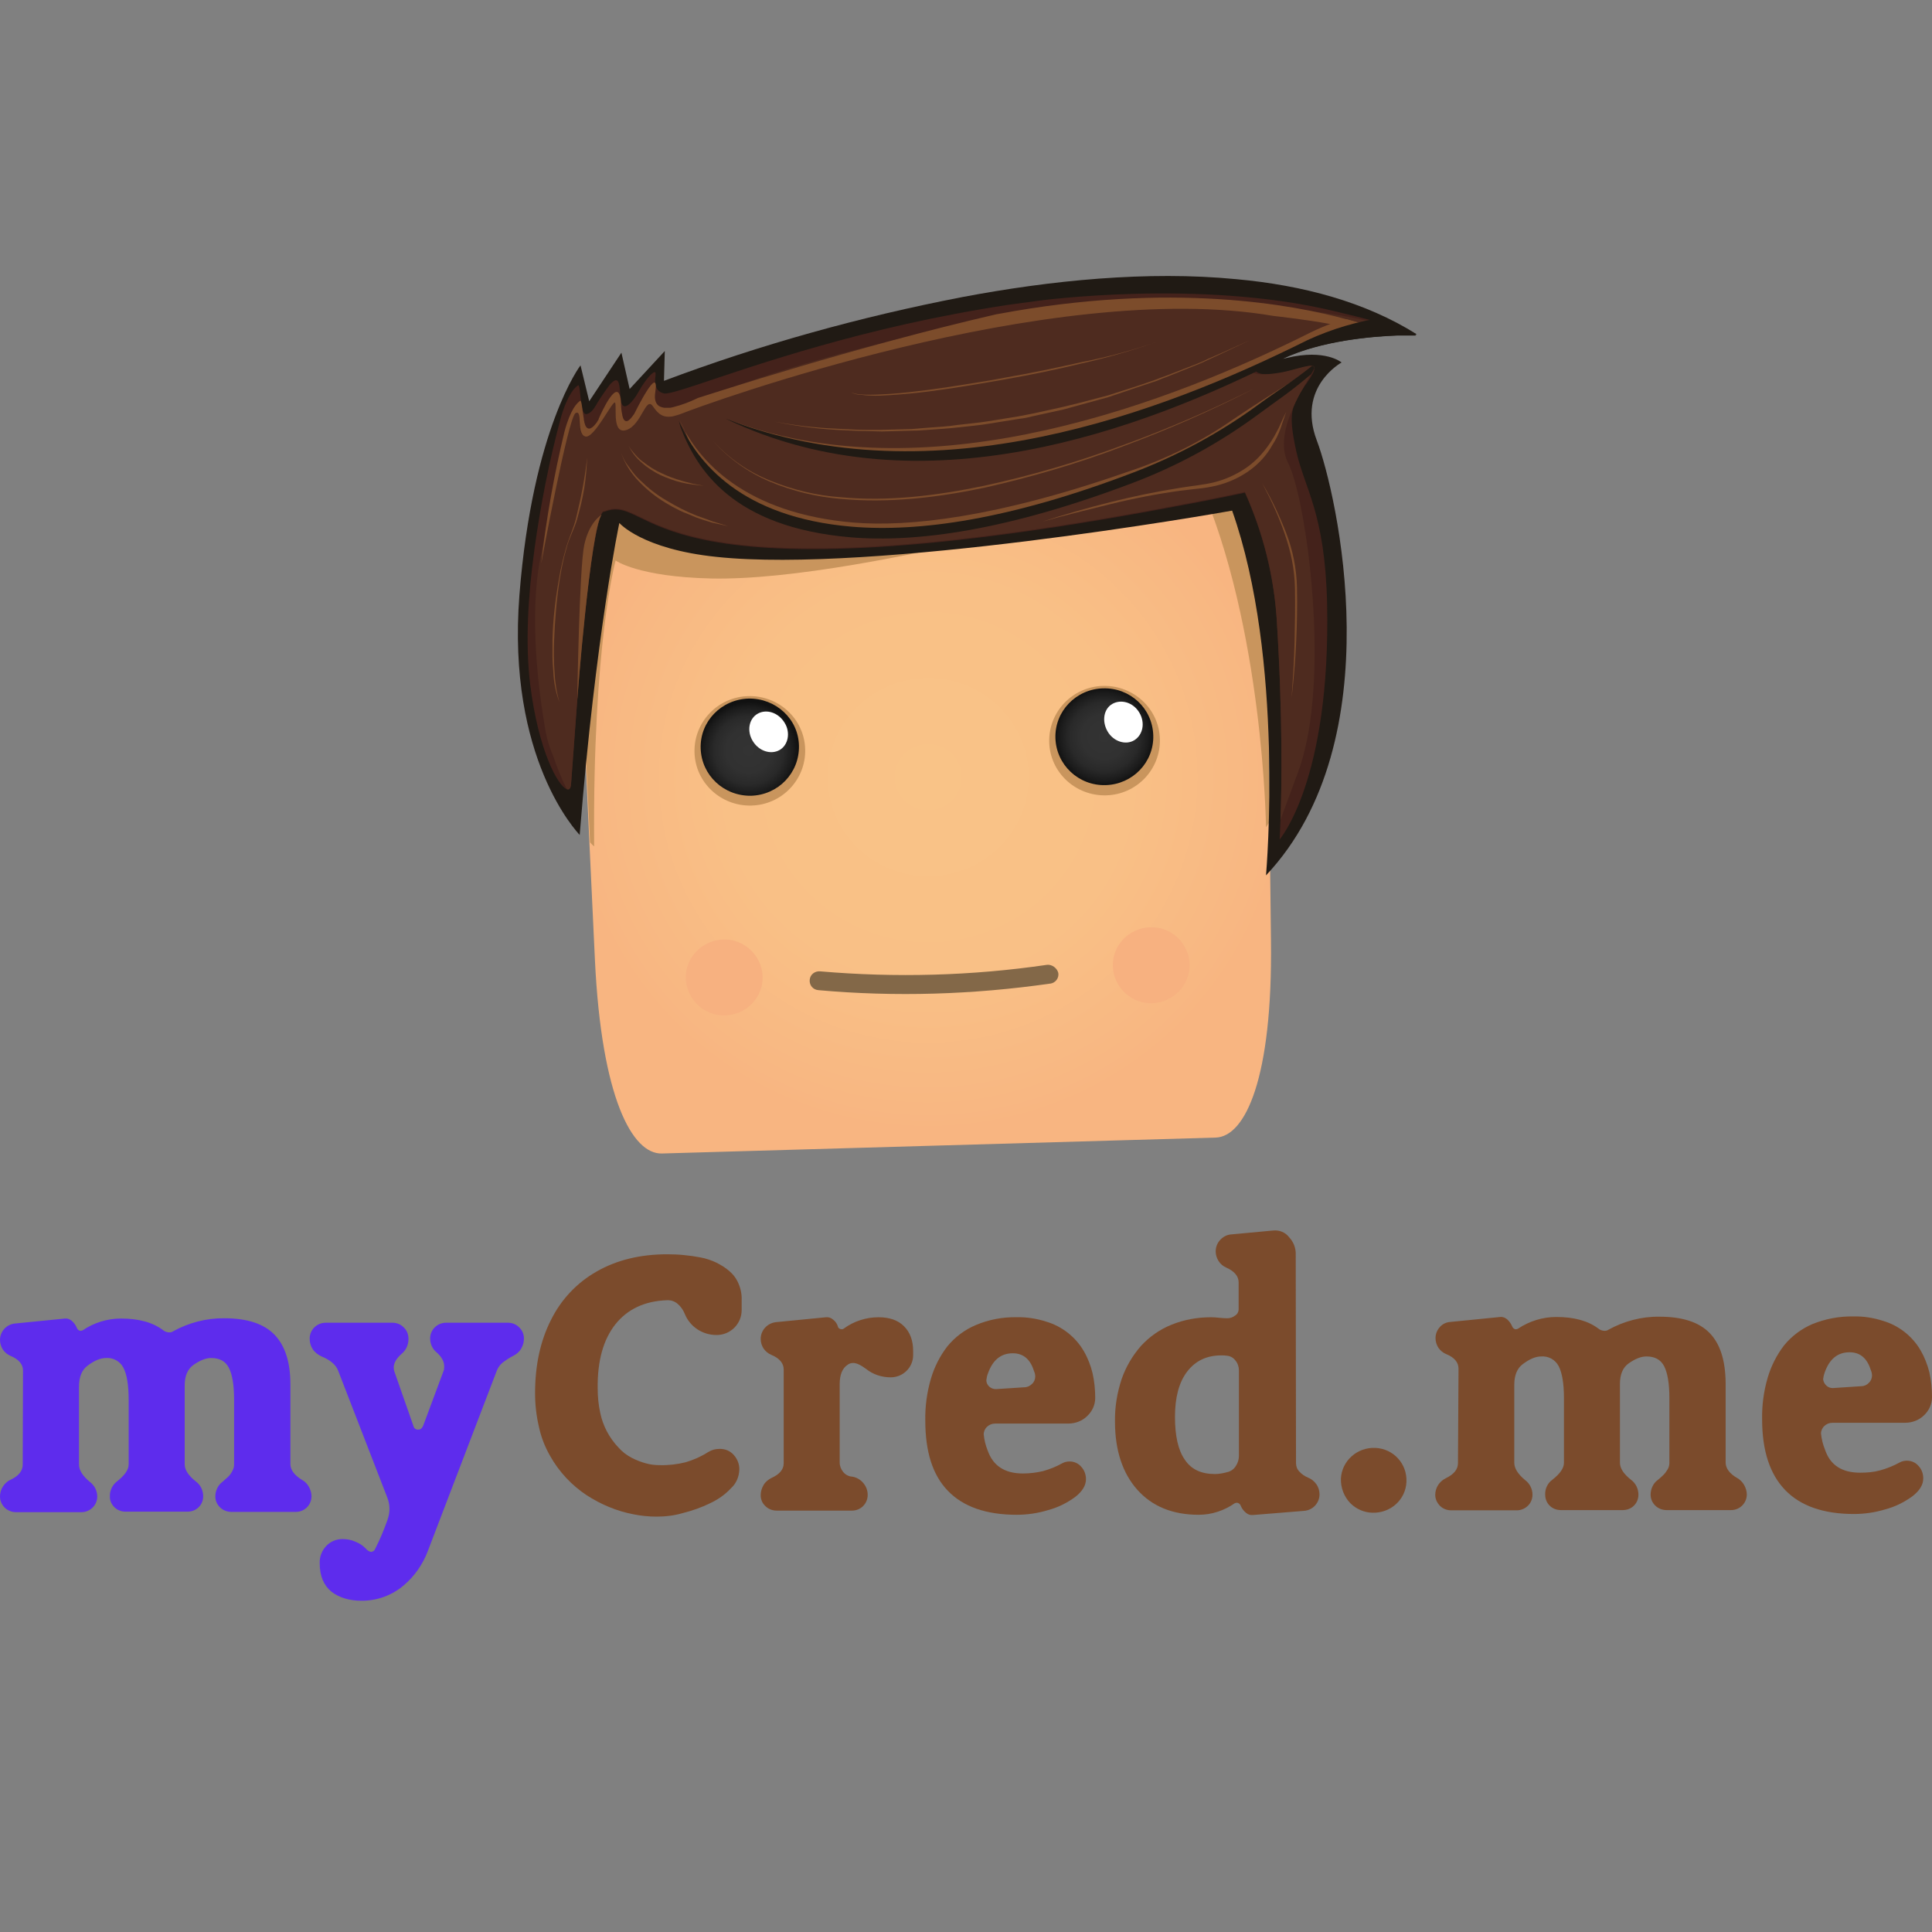 <svg xmlns="http://www.w3.org/2000/svg" width="42" height="42" viewBox="0 0 42 42" fill="none"><rect x="0" y="0" width="42" height="42" fill="#808080" stroke="none"/><path d="M0.5 29.794C0.5 29.658 0.408 29.55 0.23 29.476C0.161 29.448 0.103 29.397 0.063 29.34C0.023 29.277 0 29.204 0 29.13C0 28.948 0.138 28.789 0.327 28.772L1.413 28.664C1.47 28.658 1.522 28.681 1.562 28.715C1.608 28.755 1.649 28.812 1.671 28.869C1.683 28.903 1.717 28.931 1.752 28.931C1.769 28.931 1.786 28.925 1.798 28.92C2.039 28.755 2.332 28.664 2.631 28.664C3.021 28.664 3.326 28.749 3.55 28.92C3.584 28.948 3.636 28.965 3.682 28.965C3.711 28.965 3.739 28.959 3.762 28.942C4.101 28.755 4.486 28.653 4.877 28.658C5.376 28.658 5.738 28.778 5.968 29.016C6.198 29.255 6.313 29.613 6.313 30.096V31.828C6.313 31.953 6.399 32.072 6.571 32.175C6.634 32.209 6.68 32.26 6.715 32.322C6.749 32.385 6.772 32.453 6.772 32.527C6.772 32.714 6.623 32.867 6.433 32.867H5.026C4.836 32.867 4.681 32.714 4.681 32.532C4.681 32.407 4.739 32.282 4.842 32.209C4.894 32.163 4.934 32.129 4.963 32.101C4.997 32.066 5.026 32.027 5.049 31.981C5.078 31.936 5.089 31.885 5.089 31.834V30.425C5.089 30.107 5.049 29.874 4.974 29.732C4.9 29.59 4.773 29.522 4.589 29.522C4.475 29.522 4.348 29.573 4.21 29.669C4.078 29.76 4.015 29.914 4.015 30.118V31.834C4.015 31.953 4.095 32.078 4.262 32.209C4.36 32.282 4.417 32.402 4.417 32.527C4.417 32.618 4.383 32.703 4.319 32.765C4.256 32.828 4.17 32.862 4.078 32.862H2.728C2.636 32.862 2.55 32.828 2.487 32.765C2.424 32.703 2.384 32.618 2.389 32.527C2.384 32.402 2.447 32.277 2.545 32.203C2.711 32.072 2.797 31.953 2.797 31.834V30.425C2.797 30.107 2.757 29.874 2.682 29.732C2.608 29.59 2.458 29.51 2.303 29.522C2.183 29.522 2.051 29.578 1.907 29.686C1.781 29.777 1.717 29.931 1.717 30.147V31.839C1.717 31.959 1.798 32.089 1.959 32.22C2.056 32.294 2.114 32.413 2.114 32.532C2.114 32.623 2.079 32.708 2.016 32.771C1.953 32.833 1.867 32.873 1.775 32.873H0.345C0.155 32.873 0 32.72 0 32.532C0 32.453 0.023 32.379 0.063 32.316C0.103 32.254 0.161 32.197 0.23 32.169C0.408 32.084 0.494 31.976 0.494 31.839L0.5 29.794Z" fill="#5E2CED"></path><path d="M9.656 29.698C9.656 29.596 9.598 29.493 9.489 29.397C9.397 29.323 9.351 29.209 9.351 29.096C9.351 28.908 9.506 28.755 9.696 28.755H11.04C11.132 28.755 11.224 28.789 11.287 28.857C11.356 28.92 11.39 29.01 11.39 29.101C11.39 29.181 11.367 29.255 11.327 29.323C11.287 29.391 11.224 29.442 11.155 29.476C11.075 29.516 11 29.567 10.931 29.618C10.873 29.664 10.828 29.726 10.799 29.8L9.3 33.719C9.248 33.862 9.173 33.998 9.087 34.123C9.001 34.248 8.898 34.361 8.777 34.464C8.524 34.68 8.203 34.799 7.864 34.799C7.594 34.799 7.37 34.731 7.203 34.6C7.037 34.464 6.95 34.259 6.95 33.981C6.945 33.844 6.996 33.708 7.094 33.606C7.186 33.509 7.312 33.458 7.444 33.458C7.542 33.458 7.64 33.475 7.726 33.515C7.812 33.549 7.892 33.6 7.955 33.668C7.984 33.703 8.024 33.731 8.07 33.737C8.111 33.731 8.145 33.708 8.157 33.668C8.26 33.47 8.346 33.259 8.421 33.049C8.449 32.97 8.467 32.885 8.467 32.805C8.467 32.714 8.449 32.629 8.415 32.544L7.352 29.8C7.306 29.675 7.186 29.567 6.991 29.488C6.916 29.453 6.847 29.402 6.801 29.334C6.755 29.266 6.732 29.186 6.732 29.101C6.732 28.908 6.887 28.755 7.082 28.755H8.53C8.622 28.755 8.714 28.789 8.777 28.857C8.846 28.92 8.88 29.01 8.88 29.107C8.88 29.232 8.829 29.351 8.731 29.431C8.616 29.533 8.559 29.63 8.559 29.732C8.559 29.755 8.564 29.783 8.57 29.806L8.995 31.021C9.012 31.061 9.053 31.084 9.099 31.078C9.145 31.078 9.179 31.044 9.202 30.987L9.65 29.783C9.656 29.755 9.656 29.726 9.656 29.698Z" fill="#5E2CED"></path><path d="M14.274 32.97C14.101 32.97 13.935 32.953 13.768 32.919C13.59 32.885 13.418 32.833 13.251 32.765C13.079 32.697 12.912 32.606 12.752 32.504C12.591 32.396 12.441 32.271 12.309 32.129C12.171 31.981 12.051 31.817 11.953 31.64C11.844 31.447 11.764 31.243 11.718 31.027C11.66 30.783 11.632 30.538 11.632 30.289C11.632 29.681 11.746 29.152 11.976 28.698C12.194 28.255 12.539 27.886 12.97 27.642C13.406 27.392 13.918 27.267 14.504 27.267C14.63 27.267 14.751 27.272 14.865 27.284C14.986 27.295 15.107 27.312 15.227 27.335C15.348 27.357 15.463 27.397 15.572 27.448C15.675 27.5 15.767 27.556 15.853 27.63C15.94 27.704 16.009 27.795 16.054 27.903C16.106 28.022 16.129 28.147 16.123 28.278V28.482C16.123 28.778 15.882 29.022 15.578 29.022C15.273 29.022 15.003 28.846 14.888 28.567C14.854 28.482 14.802 28.403 14.733 28.346C14.67 28.289 14.584 28.261 14.498 28.266C14.015 28.283 13.642 28.459 13.378 28.789C13.114 29.124 12.987 29.584 12.993 30.175C12.993 30.357 13.01 30.544 13.05 30.72C13.108 30.999 13.246 31.26 13.447 31.47C13.527 31.561 13.625 31.635 13.734 31.692C13.832 31.743 13.935 31.782 14.038 31.811C14.136 31.839 14.239 31.851 14.343 31.851C14.532 31.856 14.722 31.834 14.906 31.788C15.078 31.737 15.245 31.663 15.394 31.567C15.469 31.521 15.549 31.498 15.635 31.498C15.756 31.493 15.871 31.538 15.951 31.629C16.032 31.72 16.077 31.834 16.072 31.953C16.066 32.106 16.003 32.254 15.888 32.356C15.761 32.493 15.606 32.6 15.434 32.68C15.25 32.771 15.055 32.839 14.854 32.89C14.664 32.947 14.469 32.97 14.274 32.97Z" fill="#7B4B2C"></path><path d="M17.037 29.772C17.037 29.635 16.945 29.527 16.767 29.453C16.698 29.425 16.64 29.374 16.6 29.317C16.56 29.255 16.537 29.186 16.537 29.107C16.537 28.919 16.68 28.766 16.864 28.743L17.956 28.636C18.013 28.63 18.065 28.647 18.111 28.687C18.162 28.726 18.197 28.777 18.214 28.834C18.22 28.874 18.26 28.897 18.3 28.897C18.317 28.897 18.335 28.891 18.346 28.88C18.564 28.721 18.829 28.636 19.099 28.636C19.334 28.636 19.518 28.698 19.65 28.829C19.782 28.959 19.851 29.141 19.851 29.368V29.459C19.851 29.726 19.633 29.942 19.363 29.942C19.168 29.942 18.978 29.88 18.829 29.76C18.714 29.675 18.622 29.63 18.547 29.63C18.507 29.63 18.461 29.641 18.427 29.669C18.312 29.743 18.254 29.885 18.254 30.09V31.794C18.254 31.868 18.283 31.942 18.329 31.998C18.375 32.055 18.444 32.095 18.518 32.1C18.616 32.112 18.702 32.163 18.765 32.237C18.829 32.311 18.863 32.402 18.863 32.498C18.863 32.686 18.714 32.839 18.524 32.839C18.524 32.839 18.524 32.839 18.518 32.839H16.881C16.79 32.839 16.703 32.805 16.64 32.742C16.571 32.68 16.537 32.595 16.537 32.504C16.537 32.424 16.56 32.35 16.6 32.282C16.64 32.214 16.703 32.163 16.772 32.129C16.95 32.049 17.037 31.942 17.037 31.811V29.772Z" fill="#7B4B2C"></path><path d="M20.115 30.879C20.11 30.573 20.15 30.271 20.236 29.976C20.311 29.72 20.431 29.482 20.592 29.272C20.759 29.067 20.971 28.908 21.212 28.806C21.494 28.687 21.793 28.63 22.097 28.635C22.316 28.63 22.539 28.664 22.746 28.732C23.091 28.834 23.384 29.067 23.562 29.374C23.648 29.522 23.711 29.686 23.751 29.851C23.791 30.027 23.809 30.209 23.809 30.391C23.809 30.538 23.745 30.68 23.636 30.783C23.527 30.891 23.378 30.947 23.223 30.947H21.637C21.568 30.947 21.506 30.97 21.459 31.016C21.414 31.055 21.385 31.118 21.385 31.18C21.396 31.3 21.425 31.419 21.471 31.532C21.586 31.862 21.838 32.032 22.235 32.032C22.384 32.032 22.528 32.015 22.672 31.981C22.815 31.942 22.959 31.885 23.091 31.811C23.142 31.782 23.2 31.771 23.252 31.771C23.349 31.771 23.441 31.811 23.504 31.885C23.573 31.959 23.608 32.055 23.608 32.157C23.608 32.294 23.527 32.424 23.372 32.544C23.194 32.674 22.999 32.771 22.786 32.828C22.562 32.896 22.333 32.93 22.103 32.93C21.436 32.93 20.937 32.754 20.604 32.407C20.271 32.061 20.115 31.555 20.115 30.879ZM21.655 30.198L22.27 30.158C22.333 30.158 22.39 30.13 22.436 30.084C22.482 30.044 22.505 29.982 22.505 29.925C22.505 29.88 22.494 29.84 22.476 29.8C22.396 29.544 22.241 29.419 22.017 29.419C21.758 29.419 21.58 29.567 21.477 29.857C21.459 29.902 21.448 29.953 21.442 30.005C21.442 30.112 21.54 30.203 21.655 30.198Z" fill="#7B4B2C"></path><path d="M26.927 28.459V27.88C26.927 27.744 26.836 27.636 26.658 27.556C26.589 27.528 26.531 27.477 26.491 27.414C26.451 27.352 26.428 27.278 26.428 27.204C26.428 27.113 26.462 27.022 26.526 26.954C26.589 26.886 26.675 26.84 26.767 26.835L27.68 26.75C27.812 26.738 27.944 26.789 28.025 26.897C28.122 27 28.174 27.136 28.168 27.278L28.174 31.805C28.174 31.873 28.197 31.942 28.249 31.993C28.3 32.049 28.369 32.095 28.438 32.123C28.513 32.152 28.57 32.203 28.616 32.265C28.662 32.328 28.685 32.407 28.685 32.487C28.685 32.578 28.651 32.663 28.588 32.731C28.525 32.799 28.438 32.839 28.347 32.845L27.238 32.935C27.18 32.941 27.129 32.924 27.083 32.884C27.037 32.845 26.997 32.794 26.974 32.737C26.962 32.697 26.927 32.669 26.887 32.669C26.87 32.669 26.853 32.674 26.841 32.68C26.612 32.839 26.342 32.93 26.06 32.93C25.492 32.93 25.049 32.748 24.728 32.39C24.406 32.032 24.239 31.532 24.239 30.908C24.233 30.59 24.285 30.277 24.383 29.982C24.475 29.715 24.619 29.471 24.803 29.26C24.986 29.061 25.21 28.902 25.463 28.8C25.739 28.687 26.031 28.636 26.33 28.636C26.388 28.636 26.445 28.641 26.502 28.647C26.56 28.652 26.617 28.658 26.675 28.658C26.738 28.658 26.796 28.641 26.847 28.601C26.899 28.573 26.927 28.516 26.927 28.459ZM26.411 32.044C26.502 32.044 26.589 32.027 26.675 32.004C26.755 31.987 26.819 31.942 26.864 31.873C26.91 31.805 26.933 31.726 26.933 31.646V29.794C26.933 29.715 26.91 29.641 26.859 29.578C26.813 29.516 26.744 29.476 26.663 29.471C26.623 29.465 26.589 29.465 26.548 29.465C26.233 29.465 25.986 29.584 25.808 29.817C25.63 30.05 25.543 30.379 25.543 30.8C25.543 31.214 25.612 31.527 25.756 31.731C25.894 31.942 26.112 32.044 26.411 32.044Z" fill="#7B4B2C"></path><path d="M29.15 32.146C29.168 31.76 29.501 31.459 29.898 31.476C30.294 31.493 30.592 31.822 30.575 32.214C30.558 32.606 30.225 32.901 29.828 32.885C29.65 32.879 29.484 32.805 29.357 32.68C29.219 32.538 29.145 32.345 29.15 32.146Z" fill="#7B4B2C"></path><path d="M31.707 29.755C31.707 29.618 31.62 29.51 31.437 29.436C31.368 29.408 31.31 29.357 31.27 29.3C31.23 29.238 31.207 29.164 31.207 29.09C31.207 28.999 31.242 28.914 31.299 28.851C31.356 28.783 31.442 28.743 31.529 28.738L32.614 28.63C32.672 28.624 32.723 28.647 32.764 28.681C32.809 28.721 32.85 28.777 32.873 28.834C32.884 28.868 32.919 28.897 32.953 28.897C32.971 28.897 32.987 28.891 32.999 28.885C33.246 28.721 33.533 28.63 33.832 28.63C34.222 28.63 34.527 28.715 34.751 28.885C34.785 28.914 34.837 28.931 34.883 28.931C34.912 28.931 34.94 28.925 34.964 28.908C35.302 28.721 35.687 28.618 36.078 28.624C36.577 28.624 36.939 28.743 37.169 28.982C37.399 29.221 37.508 29.578 37.514 30.061V31.794C37.514 31.919 37.6 32.038 37.772 32.135C37.83 32.169 37.881 32.22 37.916 32.282C37.95 32.345 37.974 32.413 37.974 32.487C37.974 32.674 37.824 32.828 37.634 32.828H36.227C36.038 32.828 35.883 32.68 35.883 32.492C35.883 32.367 35.94 32.242 36.044 32.169C36.095 32.129 36.135 32.089 36.164 32.061C36.198 32.027 36.227 31.987 36.25 31.947C36.279 31.902 36.291 31.851 36.291 31.799V30.391C36.291 30.073 36.25 29.84 36.176 29.698C36.101 29.556 35.974 29.488 35.791 29.488C35.675 29.488 35.549 29.539 35.411 29.635C35.279 29.726 35.216 29.879 35.216 30.084V31.799C35.216 31.919 35.296 32.044 35.463 32.174C35.561 32.248 35.618 32.367 35.618 32.492C35.618 32.583 35.584 32.669 35.521 32.731C35.458 32.794 35.371 32.828 35.279 32.828H33.929C33.838 32.828 33.751 32.794 33.688 32.731C33.625 32.669 33.591 32.583 33.591 32.492C33.585 32.367 33.643 32.242 33.746 32.169C33.912 32.038 33.999 31.919 33.999 31.799V30.391C33.999 30.073 33.958 29.84 33.884 29.698C33.809 29.556 33.66 29.476 33.504 29.488C33.384 29.488 33.252 29.544 33.108 29.652C32.982 29.743 32.919 29.896 32.919 30.107V31.799C32.919 31.919 32.999 32.049 33.16 32.18C33.258 32.254 33.315 32.373 33.315 32.492C33.315 32.583 33.281 32.669 33.218 32.731C33.154 32.794 33.068 32.833 32.976 32.833H31.546C31.454 32.833 31.368 32.799 31.305 32.737C31.242 32.674 31.201 32.589 31.201 32.498C31.201 32.419 31.224 32.345 31.264 32.282C31.305 32.22 31.362 32.169 31.431 32.135C31.609 32.049 31.695 31.942 31.695 31.805L31.707 29.755Z" fill="#7B4B2C"></path><path d="M38.307 30.857C38.301 30.55 38.341 30.249 38.427 29.953C38.502 29.698 38.622 29.459 38.783 29.249C38.95 29.044 39.162 28.886 39.403 28.783C39.685 28.67 39.984 28.613 40.288 28.618C40.507 28.613 40.73 28.647 40.937 28.715C41.282 28.817 41.575 29.05 41.753 29.357C41.839 29.505 41.902 29.669 41.943 29.834C41.983 30.01 42 30.192 42 30.374C42 30.521 41.937 30.663 41.828 30.766C41.718 30.874 41.569 30.93 41.414 30.93H39.84C39.771 30.93 39.708 30.953 39.662 30.999C39.616 31.038 39.587 31.101 39.587 31.163C39.599 31.283 39.628 31.402 39.674 31.515C39.788 31.851 40.041 32.015 40.438 32.015C40.587 32.015 40.73 32.004 40.874 31.964C41.017 31.924 41.161 31.868 41.294 31.794C41.345 31.765 41.403 31.754 41.454 31.754C41.552 31.754 41.644 31.794 41.707 31.868C41.776 31.942 41.81 32.038 41.81 32.14C41.81 32.277 41.73 32.407 41.575 32.527C41.397 32.657 41.201 32.754 40.989 32.811C40.765 32.879 40.535 32.913 40.305 32.913C39.639 32.913 39.139 32.737 38.806 32.39C38.473 32.044 38.307 31.532 38.307 30.857ZM39.846 30.175L40.461 30.135C40.524 30.135 40.587 30.107 40.627 30.061C40.673 30.021 40.696 29.959 40.696 29.902C40.696 29.857 40.684 29.817 40.667 29.777C40.587 29.522 40.432 29.397 40.208 29.397C39.949 29.397 39.771 29.544 39.668 29.834C39.651 29.88 39.639 29.931 39.633 29.982C39.645 30.09 39.737 30.181 39.846 30.175C39.852 30.175 39.852 30.175 39.846 30.175Z" fill="#7B4B2C"></path><path d="M26.427 24.73C27.073 24.712 27.666 23.442 27.63 20.459C27.531 11.431 27.477 9.886 27.477 9.886C27.459 9.22 26.893 8.688 26.22 8.705H26.211L13.671 9.069C12.997 9.087 12.459 9.647 12.477 10.321C12.477 10.321 12.504 11.866 12.934 20.886C13.078 23.86 13.742 25.094 14.389 25.076L26.427 24.73Z" fill="url(#paint0_radial_22_495)"></path><path d="M27.603 17.867C27.513 10.668 27.477 9.886 27.477 9.886C27.459 9.22 26.893 8.688 26.22 8.705H26.211L13.671 9.069C12.997 9.087 12.459 9.647 12.477 10.321C12.477 10.321 12.486 11.102 12.827 18.311C12.881 18.373 12.916 18.4 12.916 18.4C12.881 13.988 13.383 12.185 13.383 12.185C13.383 12.185 13.868 12.541 15.466 12.576C18.886 12.647 26.068 10.463 26.068 10.463C27.468 13.633 27.522 17.983 27.522 17.983C27.549 17.938 27.576 17.903 27.603 17.867Z" fill="#C9955D"></path><path d="M25.215 16.065C25.233 16.722 24.712 17.272 24.048 17.29C23.383 17.308 22.827 16.793 22.809 16.136C22.791 15.479 23.312 14.929 23.976 14.911C24.64 14.893 25.197 15.408 25.215 16.065Z" fill="#C9955D"></path><path d="M25.071 15.985C25.089 16.571 24.622 17.05 24.039 17.068C23.446 17.086 22.962 16.624 22.944 16.047C22.926 15.461 23.392 14.982 23.976 14.964C24.568 14.946 25.053 15.399 25.071 15.985Z" fill="url(#paint1_radial_22_495)"></path><path d="M25.861 20.957C25.879 21.409 25.511 21.791 25.053 21.809C24.596 21.827 24.209 21.463 24.192 21.01C24.174 20.557 24.542 20.175 25 20.158C25.466 20.14 25.843 20.504 25.861 20.957Z" fill="#F7B180"></path><path d="M16.579 21.223C16.597 21.676 16.229 22.058 15.771 22.075C15.313 22.093 14.927 21.729 14.909 21.276C14.891 20.823 15.259 20.442 15.717 20.424C16.175 20.406 16.561 20.77 16.579 21.223Z" fill="#F7B180"></path><path d="M15.098 16.358C15.116 17.015 15.673 17.53 16.337 17.512C17.001 17.494 17.522 16.944 17.504 16.287C17.486 15.63 16.929 15.115 16.265 15.133C15.601 15.151 15.08 15.701 15.098 16.358Z" fill="#C9955D"></path><path d="M15.232 16.269C15.25 16.855 15.735 17.308 16.328 17.299C16.92 17.281 17.378 16.802 17.369 16.216C17.36 15.63 16.866 15.177 16.274 15.186C15.681 15.204 15.214 15.683 15.232 16.269Z" fill="url(#paint2_radial_22_495)"></path><path d="M17.055 15.71C17.19 15.923 17.136 16.198 16.947 16.305C16.759 16.411 16.498 16.331 16.364 16.109C16.229 15.887 16.283 15.621 16.472 15.515C16.66 15.408 16.92 15.488 17.055 15.71Z" fill="white"></path><path d="M24.766 15.488C24.901 15.71 24.847 15.976 24.658 16.092C24.47 16.207 24.2 16.118 24.075 15.896C23.949 15.674 23.994 15.408 24.182 15.302C24.371 15.195 24.631 15.266 24.766 15.488Z" fill="white"></path><path d="M23.007 21.152C23.024 21.267 22.944 21.365 22.836 21.383C22.836 21.383 22.836 21.383 22.827 21.383C21.157 21.622 19.47 21.676 17.791 21.525C17.674 21.516 17.593 21.418 17.602 21.303C17.611 21.187 17.71 21.108 17.827 21.116C19.47 21.258 21.13 21.214 22.764 20.974C22.872 20.965 22.98 21.045 23.007 21.152Z" fill="#836848"></path><path d="M30.763 7.276L30.789 7.294C30.789 7.294 30.637 7.294 30.395 7.294C29.82 7.312 28.716 7.409 27.89 7.8L27.971 7.782C28.815 7.578 29.165 7.88 29.165 7.88C29.165 7.88 28.186 8.412 28.626 9.575C29.066 10.738 30.287 16.092 27.522 19.03C27.531 18.915 27.926 14.325 26.786 11.102H26.777C26.436 11.165 18.976 12.47 15.574 12.106C13.949 11.937 13.464 11.369 13.464 11.369C13.464 11.369 12.952 13.775 12.602 18.151C12.557 18.098 11.013 16.5 11.292 12.931C11.579 9.3 12.62 7.942 12.62 7.942L12.809 8.723L13.509 7.667L13.688 8.457L14.452 7.631L14.434 8.279C16.534 7.489 18.707 6.886 20.915 6.459C22.836 6.095 24.937 5.882 26.876 6.069C28.33 6.202 29.685 6.566 30.799 7.267L30.763 7.276Z" fill="#201A14"></path><path d="M27.342 7.871C27.109 8.191 27.612 8.182 28.061 8.057C28.357 7.978 28.563 7.907 28.572 8.004C28.581 8.057 28.527 8.155 28.411 8.324C28.375 8.368 28.348 8.412 28.321 8.457C28.231 8.581 28.159 8.723 28.114 8.865C28.052 9.087 28.078 9.336 28.177 9.797C28.357 10.623 28.806 11.138 28.85 13.127C28.931 16.971 27.818 18.249 27.818 18.249C27.818 18.249 27.827 18.107 27.836 17.841C27.863 17.157 27.89 15.621 27.755 13.473C27.692 12.523 27.459 11.591 27.064 10.712H27.055C26.525 10.827 26.014 10.925 25.529 11.014L25.484 11.023C13.751 13.233 14.236 10.685 13.132 11.129C13.132 11.129 12.943 10.907 12.647 14.05C12.575 14.831 12.504 15.808 12.414 17.05C12.405 17.139 12.378 17.175 12.324 17.157C12.135 17.095 11.705 16.331 11.525 14.875C11.417 13.979 11.48 12.94 11.615 11.973V11.964C11.749 10.987 11.938 10.019 12.198 9.061C12.351 8.546 12.504 8.421 12.566 8.377C12.602 8.35 12.611 8.59 12.638 8.777V8.785C12.638 8.803 12.638 8.812 12.647 8.83C12.656 8.856 12.656 8.883 12.665 8.901C12.665 8.91 12.674 8.919 12.674 8.919C12.674 8.919 12.674 8.919 12.674 8.927C12.692 8.981 12.719 9.016 12.764 8.998C12.827 8.981 12.872 8.936 12.908 8.883C12.925 8.865 12.934 8.848 12.943 8.83L12.961 8.803C12.961 8.794 12.97 8.794 12.97 8.794V8.785C13.06 8.634 13.159 8.492 13.267 8.35C13.419 8.191 13.455 8.279 13.473 8.448C13.482 8.519 13.482 8.599 13.5 8.679V8.706C13.5 8.706 13.5 8.706 13.5 8.714C13.5 8.75 13.518 8.785 13.536 8.812C13.59 8.865 13.671 8.812 13.769 8.688C13.814 8.634 13.85 8.572 13.886 8.51C14.056 8.208 14.209 8.066 14.245 8.093C14.254 8.102 14.254 8.155 14.245 8.208C14.236 8.333 14.236 8.51 14.443 8.555H14.46C14.55 8.555 14.793 8.484 15.17 8.359L15.197 8.35C16.372 7.96 18.796 7.099 21.911 6.628L21.974 6.619C22.172 6.593 22.369 6.566 22.567 6.539C22.567 6.539 26.068 6.06 28.994 6.761C29.748 6.939 30.062 7.028 30.098 7.063C30.125 7.099 29.991 7.108 29.766 7.116C29.138 7.17 27.818 7.223 27.342 7.871Z" fill="#44221B"></path><path d="M28.061 8.049C28.267 7.995 28.438 7.942 28.518 7.951C28.554 7.951 28.572 7.969 28.572 7.995C28.554 8.04 28.527 8.084 28.5 8.128C28.456 8.217 28.393 8.324 28.321 8.448C28.249 8.572 28.177 8.714 28.114 8.856C27.935 9.256 27.818 9.717 28.007 10.073C28.402 10.863 28.949 14.813 28.222 16.775C28.213 16.802 28.025 17.308 27.836 17.823C27.863 17.139 27.89 15.603 27.755 13.455C27.692 12.505 27.459 11.573 27.064 10.694H27.055C26.526 10.809 26.014 10.907 25.529 10.996L25.484 11.005C13.751 13.215 14.236 10.667 13.132 11.111C13.132 11.111 12.944 10.889 12.647 14.032C12.575 14.831 12.504 15.808 12.414 17.05C12.405 17.139 12.378 17.175 12.324 17.157C12.207 16.926 12.109 16.686 12.028 16.438C11.947 16.26 11.893 16.074 11.857 15.879C11.705 15 11.498 13.384 11.749 12.114C11.749 12.114 12.342 8.919 12.504 8.839C12.665 8.759 12.495 9.567 12.737 9.433C12.979 9.3 13.294 8.581 13.419 8.608C13.545 8.634 13.356 9.3 13.563 9.256C13.94 9.176 13.967 8.626 14.137 8.599C14.308 8.572 14.164 9.371 15.313 8.688C16.229 8.146 23.823 5.838 28.043 6.717C28.043 6.717 29.326 6.823 30.107 7.081C30.134 7.116 30 7.125 29.775 7.134C29.147 7.17 27.971 7.614 27.342 7.977C26.983 8.182 27.612 8.173 28.061 8.049Z" fill="#4E2B1F"></path><path d="M29.407 7.17C29.38 7.161 29.344 7.152 29.317 7.143C29.192 7.099 29.057 7.072 28.922 7.045C28.411 6.948 27.683 6.868 27.683 6.868C22.827 6.033 15.223 8.83 14.847 8.981C14.802 8.998 14.757 9.016 14.721 9.025C14.685 9.034 14.649 9.043 14.622 9.052C14.407 9.087 14.308 8.998 14.191 8.83C14.039 8.608 13.949 9.229 13.626 9.345C13.303 9.46 13.41 8.865 13.374 8.759C13.338 8.652 12.916 9.558 12.719 9.487C12.521 9.416 12.674 8.892 12.512 8.981C12.351 9.069 11.768 12.239 11.768 12.239V12.23C11.875 11.271 12.046 10.321 12.27 9.389C12.405 8.883 12.548 8.759 12.611 8.714C12.647 8.688 12.656 8.918 12.692 9.105V9.114C12.692 9.132 12.692 9.14 12.701 9.158C12.701 9.185 12.71 9.203 12.719 9.229C12.719 9.238 12.719 9.247 12.728 9.247C12.728 9.247 12.728 9.247 12.728 9.256C12.791 9.38 12.89 9.291 12.952 9.211C12.97 9.194 12.979 9.176 12.988 9.158L13.006 9.132L13.015 9.114V9.105C13.06 8.998 13.464 8.093 13.5 8.768C13.5 8.847 13.509 8.936 13.527 9.016C13.527 9.016 13.527 9.016 13.527 9.025C13.536 9.061 13.545 9.096 13.563 9.123C13.644 9.238 13.769 9.016 13.787 8.998C13.814 8.945 14.344 7.871 14.245 8.528C14.209 8.759 14.299 8.847 14.443 8.865H14.46C14.487 8.865 14.523 8.865 14.55 8.865C14.586 8.865 14.613 8.856 14.649 8.847C14.82 8.803 14.99 8.741 15.152 8.661L15.17 8.652C15.457 8.563 18.581 7.542 21.66 6.832L21.714 6.823C25.466 6.122 28.132 6.628 29.263 6.939C29.515 7.01 29.694 7.063 29.793 7.099C29.847 7.116 29.874 7.125 29.874 7.125C30 7.178 29.667 7.232 29.407 7.17Z" fill="#7C4C2B"></path><path d="M13.078 11.191C13.078 11.191 12.809 11.342 12.701 11.848C12.593 12.354 12.549 15.204 12.549 15.204C12.549 15.204 12.836 11.502 13.078 11.191Z" fill="#7C4C2B"></path><path d="M28.402 8.093C28.384 8.128 28.321 8.128 28.294 8.182C27.818 8.581 27.639 8.688 27.127 9.061C26.328 9.647 25.448 10.126 24.515 10.481C21.884 11.484 19.954 11.751 18.527 11.626C16.032 11.404 15.215 10.25 14.883 9.345L14.775 9.132C15.17 10.037 16.229 11.165 18.554 11.36C19.739 11.457 21.642 11.262 24.533 10.25C25.341 9.984 26.113 9.602 26.813 9.114C27.271 8.803 27.764 8.492 28.402 8.093C28.429 8.093 28.402 8.057 28.402 8.093Z" fill="#7C4C2B"></path><path d="M29.811 7.107C29.694 7.125 29.559 7.143 29.407 7.17C28.895 7.267 28.392 7.427 27.917 7.649C25.134 9.034 20.331 10.978 15.96 9.167C20.322 10.756 25.556 8.697 28.482 7.232C28.626 7.161 28.77 7.099 28.913 7.045C29.03 7.001 29.147 6.965 29.272 6.939C29.533 7.01 29.712 7.063 29.811 7.107Z" fill="#7C4C2B"></path><path d="M30.78 7.285C30.78 7.285 28.994 7.241 27.818 7.827C24.874 9.309 20.044 11.165 15.762 9.096C20.322 10.88 25.314 8.945 28.428 7.392C28.949 7.152 29.515 6.983 30.08 6.903C30.323 7.019 30.556 7.143 30.78 7.285Z" fill="#201A14"></path><path d="M28.572 8.004C28.554 8.049 28.527 8.093 28.5 8.137C28.016 8.546 27.836 8.652 27.306 9.043C26.481 9.647 25.583 10.135 24.622 10.499C21.929 11.52 19.945 11.804 18.482 11.68C15.924 11.457 15.143 10.206 14.793 9.283L14.757 9.149C15.161 10.073 16.13 11.245 18.509 11.449C19.973 11.573 21.956 11.298 24.649 10.268C25.601 9.904 26.508 9.416 27.334 8.812C27.791 8.475 28.061 8.324 28.527 7.951C28.554 7.96 28.572 7.977 28.572 8.004Z" fill="#201A14"></path><path d="M16.839 9.167C17.279 9.247 17.719 9.3 18.159 9.318C18.383 9.327 18.599 9.345 18.823 9.345H19.155C19.263 9.345 19.38 9.336 19.488 9.336L19.82 9.327C19.927 9.318 20.044 9.309 20.152 9.3C20.376 9.282 20.592 9.274 20.816 9.238C21.041 9.211 21.256 9.194 21.48 9.158L22.136 9.052C22.243 9.034 22.351 9.007 22.459 8.989L22.782 8.918L23.105 8.847C23.213 8.821 23.321 8.794 23.428 8.768L24.075 8.599L24.712 8.395L25.026 8.288C25.134 8.253 25.233 8.208 25.34 8.173L25.96 7.933L26.113 7.871L26.265 7.8L26.57 7.667L27.181 7.391L26.579 7.676L26.274 7.818L26.121 7.889L25.969 7.951L25.349 8.199C25.242 8.235 25.143 8.288 25.035 8.315L24.721 8.421L24.093 8.634L23.446 8.812C23.339 8.839 23.231 8.874 23.123 8.901L22.8 8.972L22.477 9.043C22.369 9.069 22.261 9.096 22.154 9.105L21.498 9.211C21.283 9.247 21.058 9.265 20.834 9.291C20.61 9.318 20.394 9.327 20.17 9.345C20.062 9.353 19.945 9.362 19.838 9.362L19.506 9.371C19.398 9.371 19.281 9.38 19.173 9.38L18.841 9.371C18.617 9.371 18.392 9.353 18.177 9.345C17.719 9.318 17.27 9.256 16.839 9.167Z" fill="#7C4C2B"></path><path d="M27.262 8.448C26.337 8.927 25.377 9.345 24.398 9.709C23.42 10.082 22.414 10.374 21.391 10.605C20.367 10.818 19.317 10.943 18.267 10.845C17.746 10.801 17.226 10.676 16.741 10.472C16.256 10.268 15.825 9.957 15.484 9.567C15.834 9.957 16.265 10.259 16.759 10.454C17.244 10.65 17.755 10.774 18.276 10.809C19.317 10.907 20.367 10.774 21.391 10.561C22.414 10.339 23.42 10.046 24.398 9.682C24.892 9.504 25.377 9.309 25.852 9.105C26.328 8.901 26.795 8.679 27.262 8.448Z" fill="#7C4C2B"></path><path d="M25.161 7.427C24.631 7.614 24.084 7.773 23.527 7.898C22.98 8.031 22.423 8.146 21.866 8.244C21.31 8.341 20.753 8.439 20.188 8.51C19.91 8.546 19.622 8.572 19.344 8.59C19.2 8.599 19.057 8.608 18.922 8.599C18.85 8.599 18.779 8.59 18.707 8.581C18.635 8.581 18.563 8.563 18.5 8.528C18.563 8.555 18.635 8.572 18.707 8.572C18.779 8.581 18.85 8.581 18.922 8.581C19.066 8.581 19.2 8.572 19.344 8.563C19.622 8.546 19.91 8.51 20.188 8.475C20.466 8.439 20.744 8.395 21.023 8.35C21.301 8.306 21.579 8.262 21.858 8.208C22.414 8.111 22.971 7.995 23.518 7.871C24.075 7.764 24.622 7.614 25.161 7.427Z" fill="#7C4C2B"></path><path d="M13.5 9.842C13.545 9.957 13.599 10.064 13.68 10.161C13.751 10.259 13.823 10.357 13.913 10.437C14.084 10.605 14.272 10.756 14.488 10.88C14.694 11.005 14.918 11.12 15.143 11.209C15.259 11.253 15.376 11.289 15.484 11.333L15.834 11.44L15.475 11.36C15.358 11.324 15.242 11.289 15.125 11.245L14.954 11.173L14.864 11.138L14.784 11.102L14.613 11.014L14.46 10.925C14.254 10.801 14.057 10.641 13.886 10.463C13.715 10.286 13.581 10.073 13.5 9.842Z" fill="#7C4C2B"></path><path d="M13.662 9.682C13.698 9.753 13.751 9.815 13.805 9.877C13.859 9.939 13.913 9.993 13.976 10.037C14.101 10.135 14.236 10.223 14.38 10.286C14.523 10.357 14.676 10.41 14.829 10.454C14.909 10.481 14.981 10.49 15.062 10.517L15.304 10.561C15.224 10.552 15.143 10.543 15.062 10.534C14.981 10.525 14.9 10.508 14.82 10.49C14.658 10.454 14.505 10.392 14.362 10.33C14.218 10.259 14.075 10.17 13.958 10.064C13.832 9.957 13.733 9.833 13.662 9.682Z" fill="#7C4C2B"></path><path d="M12.764 9.939C12.755 10.161 12.737 10.392 12.701 10.614C12.665 10.836 12.611 11.058 12.548 11.28C12.486 11.502 12.369 11.697 12.315 11.919C12.252 12.132 12.207 12.354 12.171 12.576C12.1 13.02 12.064 13.473 12.046 13.925C12.037 14.147 12.037 14.378 12.055 14.6C12.064 14.822 12.1 15.053 12.162 15.266C12.082 15.053 12.037 14.831 12.028 14.6C12.019 14.485 12.01 14.369 12.01 14.263C12.01 14.156 12.01 14.032 12.01 13.925C12.019 13.473 12.073 13.02 12.153 12.576C12.189 12.354 12.243 12.132 12.306 11.91C12.369 11.688 12.468 11.484 12.521 11.271C12.629 10.827 12.719 10.383 12.764 9.939Z" fill="#7C4C2B"></path><path d="M22.656 11.342C23.141 11.182 23.644 11.04 24.138 10.916C24.631 10.792 25.143 10.685 25.655 10.605C25.915 10.561 26.166 10.543 26.409 10.481C26.651 10.419 26.884 10.312 27.091 10.17C27.297 10.028 27.468 9.842 27.611 9.629C27.683 9.522 27.746 9.407 27.8 9.3C27.854 9.185 27.899 9.069 27.962 8.954C27.917 9.069 27.881 9.194 27.836 9.318C27.791 9.442 27.737 9.558 27.666 9.664C27.54 9.895 27.36 10.09 27.145 10.241C26.929 10.392 26.687 10.499 26.427 10.561C26.301 10.588 26.166 10.614 26.041 10.623C25.915 10.641 25.78 10.65 25.655 10.668C25.143 10.739 24.64 10.836 24.138 10.96C23.635 11.085 23.15 11.2 22.656 11.342Z" fill="#7C4C2B"></path><path d="M27.441 10.508C27.648 10.854 27.818 11.218 27.962 11.591C28.106 11.964 28.186 12.363 28.195 12.771C28.204 13.171 28.195 13.57 28.177 13.97C28.159 14.37 28.124 14.769 28.079 15.168C28.106 14.769 28.133 14.37 28.142 13.97C28.151 13.57 28.159 13.171 28.151 12.771C28.142 12.372 28.061 11.981 27.926 11.6C27.8 11.227 27.63 10.863 27.441 10.508Z" fill="#7C4C2B"></path><defs><radialGradient id="paint0_radial_22_495" cx="0" cy="0" r="1" gradientUnits="userSpaceOnUse" gradientTransform="translate(20.178 16.894) rotate(-1.651) scale(7.808 7.722)"><stop stop-color="#F9C387"></stop><stop offset="0.56" stop-color="#F9C086"></stop><stop offset="0.94" stop-color="#F8B782"></stop><stop offset="1" stop-color="#F8B581"></stop></radialGradient><radialGradient id="paint1_radial_22_495" cx="0" cy="0" r="1" gradientUnits="userSpaceOnUse" gradientTransform="translate(24.007 16.015) rotate(-1.651) scale(1.066 1.055)"><stop stop-color="#333333"></stop><stop offset="0.46" stop-color="#313131"></stop><stop offset="0.71" stop-color="#292929"></stop><stop offset="0.9" stop-color="#1B1B1B"></stop><stop offset="1" stop-color="#111111"></stop></radialGradient><radialGradient id="paint2_radial_22_495" cx="0" cy="0" r="1" gradientUnits="userSpaceOnUse" gradientTransform="translate(16.278 16.311) rotate(178.301) scale(1.066 1.054)"><stop stop-color="#333333"></stop><stop offset="0.46" stop-color="#313131"></stop><stop offset="0.71" stop-color="#292929"></stop><stop offset="0.9" stop-color="#1B1B1B"></stop><stop offset="1" stop-color="#111111"></stop></radialGradient></defs></svg>